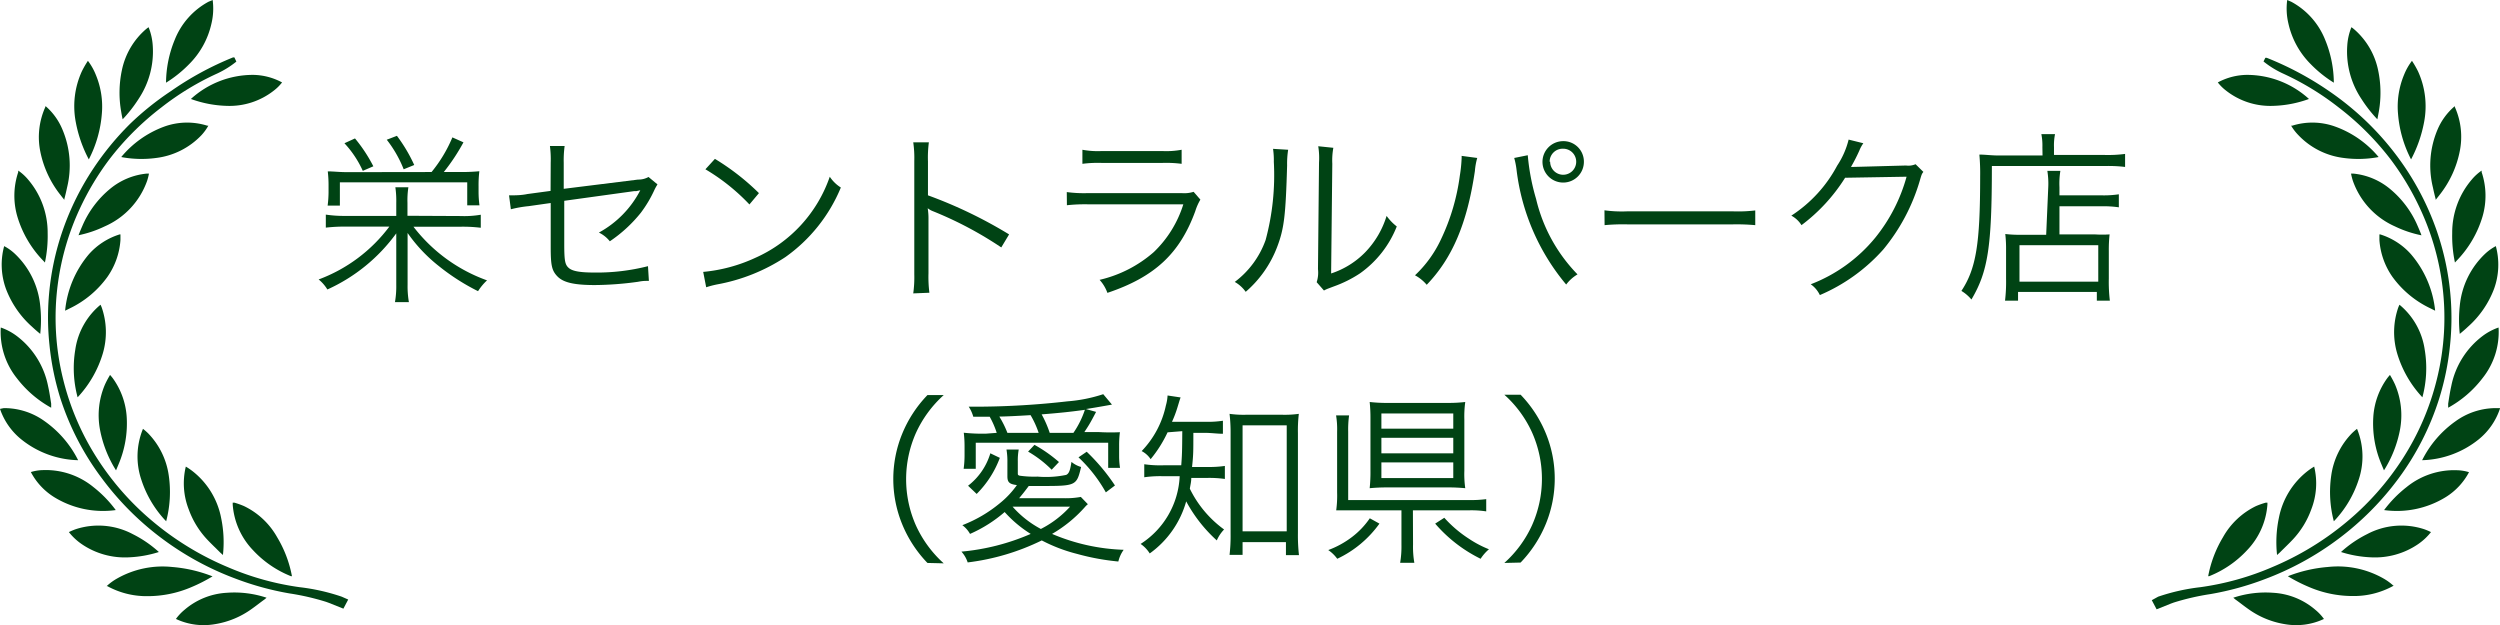 <svg xmlns="http://www.w3.org/2000/svg" viewBox="0 0 191.98 48" width="191.98" height="48"><defs><style>.cls-1,.cls-2{fill:#004314;}.cls-1{fill-rule:evenodd;}</style></defs><title>c0_c2_2</title><g id="レイヤー_2" data-name="レイヤー 2"><g id="img_other"><path class="cls-1" d="M26.24,45.82A15.51,15.51,0,0,0,23,45.09a21.27,21.27,0,0,1-5.51-1.54,22.49,22.49,0,0,1-5.7-3.46,21.23,21.23,0,0,1-4.31-4.86,20.11,20.11,0,0,1-2.62-6.06,19.58,19.58,0,0,1-.41-7.43A19.88,19.88,0,0,1,6.14,16a20.92,20.92,0,0,1,2.24-3.74,21.39,21.39,0,0,1,4-4,21.16,21.16,0,0,1,4.31-2.62,7.08,7.08,0,0,0,1.46-.91L18,4.41l-.11,0A24.11,24.11,0,0,0,13.12,7,22.16,22.16,0,0,0,10,9.5a21.83,21.83,0,0,0-2.83,3.44,21,21,0,0,0-2.33,4.68,20.48,20.48,0,0,0-1.1,5.3,20.07,20.07,0,0,0,.06,3.58,20.54,20.54,0,0,0,.84,4.1A20.84,20.84,0,0,0,7.8,36.7a22.38,22.38,0,0,0,4.58,4.61,22.65,22.65,0,0,0,5.72,3.13,22.44,22.44,0,0,0,4.13,1.13,18.9,18.9,0,0,1,2.82.65l.22.08,1.1.44.37-.7Z"/><path class="cls-2" d="M13.22,43.54A7.08,7.08,0,0,0,9,44.42a4.19,4.19,0,0,0-.81.59l.05,0a6.26,6.26,0,0,0,3.08.77,8.51,8.51,0,0,0,3.37-.69,12.06,12.06,0,0,0,1.63-.83A10.78,10.78,0,0,0,13.22,43.54Z"/><path class="cls-2" d="M5.82,9.38a10,10,0,0,0,1,2.86,9.17,9.17,0,0,0,1-3.49,6.34,6.34,0,0,0-.46-3,4.54,4.54,0,0,0-.61-1.08l-.07.11a7.24,7.24,0,0,0-.4.71A6.45,6.45,0,0,0,5.82,9.38Z"/><path class="cls-2" d="M3.1,11.66a7.84,7.84,0,0,0,1.48,3.23l.36.46,0-.06c.08-.31.15-.6.21-.89a7.07,7.07,0,0,0-.35-4.44A4.8,4.8,0,0,0,3.49,8.14l0,.06A5.6,5.6,0,0,0,3.1,11.66Z"/><path class="cls-2" d="M10.86,36.86a8.33,8.33,0,0,0,1.74,3l.16.17a8.81,8.81,0,0,0,.2-3.51,5.8,5.8,0,0,0-1.59-3.25,5,5,0,0,0-.39-.34h0A5.59,5.59,0,0,0,10.86,36.86Z"/><path class="cls-2" d="M7.89,27.16a5.78,5.78,0,0,0-.09-3.58l-.08-.18,0,0a5.49,5.49,0,0,0-1.94,3.46,8.62,8.62,0,0,0,.18,3.65A8.47,8.47,0,0,0,7.89,27.16Z"/><path class="cls-2" d="M9.42,9.16A10.37,10.37,0,0,0,10.64,7.6a6.55,6.55,0,0,0,1.09-4.09,4.5,4.5,0,0,0-.32-1.42l-.1.07-.11.09A5.66,5.66,0,0,0,9.36,5.39,8.36,8.36,0,0,0,9.31,8.6C9.34,8.79,9.38,9,9.42,9.16Z"/><path class="cls-2" d="M14.66,7.6a8.72,8.72,0,0,0,2.77.53,5.51,5.51,0,0,0,3.62-1.19,3.41,3.41,0,0,0,.61-.61h0a4.82,4.82,0,0,0-2.22-.58A7.08,7.08,0,0,0,14.66,7.6Z"/><path class="cls-2" d="M14.77,36.17a5.28,5.28,0,0,0-.5-.34l0,0v0a5.48,5.48,0,0,0,.22,3.28,6.7,6.7,0,0,0,1.42,2.32c.31.33.65.65,1,1l.21.19a9.1,9.1,0,0,0-.14-2.85A6,6,0,0,0,14.77,36.17Z"/><path class="cls-2" d="M17.43,45.52a5.44,5.44,0,0,0-3.25,1.3,3.75,3.75,0,0,0-.67.71h0a5,5,0,0,0,3,.4,6.59,6.59,0,0,0,2.82-1.17c.33-.23.65-.49,1-.74l.14-.12A7.82,7.82,0,0,0,17.43,45.52Z"/><path class="cls-2" d="M1.33,16.62a8.23,8.23,0,0,0,2,3.41l.12.13a9.82,9.82,0,0,0,.21-2.27,6.27,6.27,0,0,0-1.51-4.11,3.75,3.75,0,0,0-.75-.68l0,.12A5.68,5.68,0,0,0,1.33,16.62Z"/><path class="cls-2" d="M8.25,21.26a5.59,5.59,0,0,0,1-2.83c0-.14,0-.28,0-.43l-.06,0a5.24,5.24,0,0,0-2.36,1.52A7.86,7.86,0,0,0,5,23.86l.34-.17A7.63,7.63,0,0,0,8.25,21.26Z"/><path class="cls-2" d="M7.68,33a9,9,0,0,0,1.23,3.12l.2-.48a8,8,0,0,0,.62-3.61,5.68,5.68,0,0,0-1.08-3c-.06-.08-.13-.16-.2-.24l-.05.09a7,7,0,0,0-.34.65A6,6,0,0,0,7.68,33Z"/><path class="cls-2" d="M13.42,3.05a8.81,8.81,0,0,0-.67,3.3,9.31,9.31,0,0,0,1.78-1.43,6.35,6.35,0,0,0,1.71-3.12A4.94,4.94,0,0,0,16.33,0L16,.14A5.71,5.71,0,0,0,13.42,3.05Z"/><path class="cls-2" d="M.46,22.19a7.36,7.36,0,0,0,2,2.9c.2.19.41.37.63.55l0,0a10.06,10.06,0,0,0,0-2.14,6.31,6.31,0,0,0-2-4.06,3.81,3.81,0,0,0-.77-.54h0A5.44,5.44,0,0,0,.46,22.19Z"/><path class="cls-2" d="M3.93,31.31l0,0,0-.31c-.07-.45-.14-.92-.24-1.36a6.35,6.35,0,0,0-2.42-3.85,4.44,4.44,0,0,0-1.21-.64v0a5.68,5.68,0,0,0,1.24,3.9A8.41,8.41,0,0,0,3.93,31.31Z"/><path class="cls-2" d="M1.66,33.76A7.23,7.23,0,0,0,6,35.34a8.09,8.09,0,0,0-2.58-3,5.29,5.29,0,0,0-3.13-1L0,31.4A5.12,5.12,0,0,0,1.66,33.76Z"/><path class="cls-2" d="M9.31,12.06a8.39,8.39,0,0,0,2.68.07,5.76,5.76,0,0,0,3.48-1.75A3.79,3.79,0,0,0,16,9.65l-.09,0a5.16,5.16,0,0,0-3.32.08A7.76,7.76,0,0,0,9.31,12.06Z"/><path class="cls-2" d="M6.3,41.8a5.87,5.87,0,0,0,3.57,1,8.81,8.81,0,0,0,2.33-.41,8.83,8.83,0,0,0-2-1.37,5.62,5.62,0,0,0-4.39-.38,4.88,4.88,0,0,0-.52.22l0,0A4.46,4.46,0,0,0,6.3,41.8Z"/><path class="cls-2" d="M18.73,38.86A6.28,6.28,0,0,0,18,38.6l-.13,0s0,.09,0,.14a5.64,5.64,0,0,0,1.56,3.51,8,8,0,0,0,2.92,2l.07,0a9,9,0,0,0-1.14-3A5.79,5.79,0,0,0,18.73,38.86Z"/><path class="cls-2" d="M11.3,13.88a4.53,4.53,0,0,0,.14-.55v0h-.17a5.19,5.19,0,0,0-2.79,1.15,7.51,7.51,0,0,0-2.16,2.88c-.1.23-.2.46-.29.71H6a8.63,8.63,0,0,0,2.05-.69A6,6,0,0,0,11.3,13.88Z"/><path class="cls-2" d="M4.15,38.17a7.16,7.16,0,0,0,4.74,1A9.18,9.18,0,0,0,7.17,37.4,5.79,5.79,0,0,0,3.3,36.1a3.4,3.4,0,0,0-.93.15A5,5,0,0,0,4.15,38.17Z"/><path class="cls-1" d="M165.73,45.82a15.51,15.51,0,0,1,3.25-.73,21.27,21.27,0,0,0,5.51-1.54,22.49,22.49,0,0,0,5.7-3.46,21.23,21.23,0,0,0,4.31-4.86,20.11,20.11,0,0,0,2.62-6.06,19.58,19.58,0,0,0,.41-7.43,19.88,19.88,0,0,0-1.7-5.75,20.92,20.92,0,0,0-2.24-3.74,21.39,21.39,0,0,0-4-4,21.16,21.16,0,0,0-4.31-2.62,7.08,7.08,0,0,1-1.46-.91l.14-.28.11,0A24.11,24.11,0,0,1,178.86,7a22.16,22.16,0,0,1,3.08,2.54,21.83,21.83,0,0,1,2.83,3.44,21,21,0,0,1,2.33,4.68,20.48,20.48,0,0,1,1.1,5.3,20.07,20.07,0,0,1-.06,3.58,20.54,20.54,0,0,1-.84,4.1,20.84,20.84,0,0,1-3.12,6.11,22.38,22.38,0,0,1-4.58,4.61,22.65,22.65,0,0,1-5.72,3.13,22.44,22.44,0,0,1-4.13,1.13,18.9,18.9,0,0,0-2.82.65l-.22.08-1.1.44-.37-.7Z"/><path class="cls-2" d="M178.76,43.54a7.08,7.08,0,0,1,4.25.87,4.19,4.19,0,0,1,.81.59l-.05,0a6.26,6.26,0,0,1-3.08.77,8.51,8.51,0,0,1-3.37-.69,12.06,12.06,0,0,1-1.63-.83A10.78,10.78,0,0,1,178.76,43.54Z"/><path class="cls-2" d="M186.15,9.38a10,10,0,0,1-1,2.86,9.17,9.17,0,0,1-1-3.49,6.34,6.34,0,0,1,.46-3,4.54,4.54,0,0,1,.61-1.08l.07.11a7.24,7.24,0,0,1,.4.71A6.45,6.45,0,0,1,186.15,9.38Z"/><path class="cls-2" d="M188.88,11.66a7.84,7.84,0,0,1-1.48,3.23l-.36.46,0-.06c-.08-.31-.15-.6-.21-.89a7.07,7.07,0,0,1,.35-4.44,4.8,4.8,0,0,1,1.33-1.81l0,.06A5.6,5.6,0,0,1,188.88,11.66Z"/><path class="cls-2" d="M181.12,36.86a8.33,8.33,0,0,1-1.74,3l-.16.17a8.81,8.81,0,0,1-.2-3.51,5.8,5.8,0,0,1,1.59-3.25,5,5,0,0,1,.39-.34h0A5.59,5.59,0,0,1,181.12,36.86Z"/><path class="cls-2" d="M184.09,27.16a5.78,5.78,0,0,1,.09-3.58l.08-.18,0,0a5.49,5.49,0,0,1,1.94,3.46,8.62,8.62,0,0,1-.18,3.65A8.47,8.47,0,0,1,184.09,27.16Z"/><path class="cls-2" d="M182.56,9.16a10.37,10.37,0,0,1-1.22-1.56,6.55,6.55,0,0,1-1.09-4.09,4.5,4.5,0,0,1,.32-1.42l.1.07.11.09a5.66,5.66,0,0,1,1.84,3.14,8.36,8.36,0,0,1,.05,3.21C182.63,8.79,182.6,9,182.56,9.16Z"/><path class="cls-2" d="M177.31,7.6a8.72,8.72,0,0,1-2.77.53,5.51,5.51,0,0,1-3.62-1.19,3.41,3.41,0,0,1-.61-.61h0a4.82,4.82,0,0,1,2.22-.58A7.08,7.08,0,0,1,177.31,7.6Z"/><path class="cls-2" d="M177.21,36.17a5.28,5.28,0,0,1,.5-.34l0,0v0a5.48,5.48,0,0,1-.22,3.28,6.7,6.7,0,0,1-1.42,2.32c-.31.33-.65.65-1,1l-.21.19a9.1,9.1,0,0,1,.14-2.85A6,6,0,0,1,177.21,36.17Z"/><path class="cls-2" d="M174.54,45.52a5.44,5.44,0,0,1,3.25,1.3,3.75,3.75,0,0,1,.67.71h0a5,5,0,0,1-3,.4,6.59,6.59,0,0,1-2.82-1.17c-.33-.23-.65-.49-1-.74l-.14-.12A7.82,7.82,0,0,1,174.54,45.52Z"/><path class="cls-2" d="M190.64,16.62a8.23,8.23,0,0,1-2,3.41l-.12.13a9.82,9.82,0,0,1-.21-2.27,6.27,6.27,0,0,1,1.51-4.11,3.75,3.75,0,0,1,.75-.68l0,.12A5.68,5.68,0,0,1,190.64,16.62Z"/><path class="cls-2" d="M183.72,21.26a5.59,5.59,0,0,1-1-2.83c0-.14,0-.28,0-.43l.06,0a5.24,5.24,0,0,1,2.36,1.52A7.86,7.86,0,0,1,187,23.86l-.34-.17A7.63,7.63,0,0,1,183.72,21.26Z"/><path class="cls-2" d="M184.3,33a9,9,0,0,1-1.23,3.12l-.2-.48a8,8,0,0,1-.62-3.61,5.68,5.68,0,0,1,1.08-3c.06-.08.13-.16.2-.24l.05.09a7,7,0,0,1,.34.65A6,6,0,0,1,184.3,33Z"/><path class="cls-2" d="M178.55,3.05a8.81,8.81,0,0,1,.67,3.3,9.31,9.31,0,0,1-1.78-1.43,6.35,6.35,0,0,1-1.71-3.12A4.94,4.94,0,0,1,175.64,0l.32.14A5.71,5.71,0,0,1,178.55,3.05Z"/><path class="cls-2" d="M191.52,22.19a7.36,7.36,0,0,1-2,2.9c-.2.19-.41.37-.63.55l0,0a10.06,10.06,0,0,1,0-2.14,6.31,6.31,0,0,1,2-4.06,3.81,3.81,0,0,1,.77-.54h0A5.44,5.44,0,0,1,191.52,22.19Z"/><path class="cls-2" d="M188,31.31l0,0,0-.31c.07-.45.14-.92.24-1.36a6.35,6.35,0,0,1,2.42-3.85,4.44,4.44,0,0,1,1.21-.64v0a5.68,5.68,0,0,1-1.24,3.9A8.41,8.41,0,0,1,188,31.31Z"/><path class="cls-2" d="M190.32,33.76A7.23,7.23,0,0,1,186,35.34a8.09,8.09,0,0,1,2.58-3,5.29,5.29,0,0,1,3.13-1l.28,0A5.12,5.12,0,0,1,190.32,33.76Z"/><path class="cls-2" d="M182.66,12.06a8.39,8.39,0,0,1-2.68.07,5.76,5.76,0,0,1-3.48-1.75,3.79,3.79,0,0,1-.56-.73l.09,0a5.16,5.16,0,0,1,3.32.08A7.76,7.76,0,0,1,182.66,12.06Z"/><path class="cls-2" d="M185.67,41.8a5.87,5.87,0,0,1-3.57,1,8.81,8.81,0,0,1-2.33-.41,8.83,8.83,0,0,1,2-1.37,5.62,5.62,0,0,1,4.39-.38,4.88,4.88,0,0,1,.52.22l0,0A4.46,4.46,0,0,1,185.67,41.8Z"/><path class="cls-2" d="M173.25,38.86a6.28,6.28,0,0,1,.74-.26l.13,0s0,.09,0,.14a5.64,5.64,0,0,1-1.56,3.51,8,8,0,0,1-2.92,2l-.07,0a9,9,0,0,1,1.14-3A5.79,5.79,0,0,1,173.25,38.86Z"/><path class="cls-2" d="M180.68,13.88a4.53,4.53,0,0,1-.14-.55v0h.17a5.19,5.19,0,0,1,2.79,1.15,7.51,7.51,0,0,1,2.16,2.88c.1.23.2.46.29.71h0a8.63,8.63,0,0,1-2.05-.69A6,6,0,0,1,180.68,13.88Z"/><path class="cls-2" d="M187.82,38.17a7.16,7.16,0,0,1-4.74,1,9.18,9.18,0,0,1,1.72-1.76,5.79,5.79,0,0,1,3.87-1.3,3.4,3.4,0,0,1,.93.15A5,5,0,0,1,187.82,38.17Z"/></g><g id="devicetext"><path class="cls-2" d="M35.38,16.59a7.52,7.52,0,0,0,1.54-.1v1a11.5,11.5,0,0,0-1.54-.08H31.75a12.4,12.4,0,0,0,5.65,4.12,4.14,4.14,0,0,0-.69.83,16.55,16.55,0,0,1-3-1.92,11.85,11.85,0,0,1-2.41-2.55c0,.5,0,1.05,0,1.53v2.45a7.05,7.05,0,0,0,.1,1.33H30.33a7.07,7.07,0,0,0,.1-1.33V19.4c0-.59,0-1,0-1.48a13.32,13.32,0,0,1-5.29,4.31,3,3,0,0,0-.67-.77,12,12,0,0,0,5.43-4.06H26.55a13.17,13.17,0,0,0-1.53.08v-1a9.47,9.47,0,0,0,1.53.1h3.88v-1a7.24,7.24,0,0,0-.07-1.2h1a6.66,6.66,0,0,0-.07,1.19v1Zm-2.24-3.38a10.66,10.66,0,0,0,1.6-2.66l.85.38a15.21,15.21,0,0,1-1.51,2.28h1.19a15,15,0,0,0,1.54-.06,8.93,8.93,0,0,0-.06,1.16v.46a7.91,7.91,0,0,0,.07,1h-.94V14H26.1v1.79h-.94a8.5,8.5,0,0,0,.07-1v-.48a9.26,9.26,0,0,0-.06-1.15c.46,0,.85.06,1.54.06Zm-5.88-2.58a11.59,11.59,0,0,1,1.41,2.14l-.81.35A7.86,7.86,0,0,0,26.45,11Zm3.22-.2a12,12,0,0,1,1.33,2.24L31,13a9.11,9.11,0,0,0-1.3-2.27Z"/><path class="cls-2" d="M42.29,12.5a8,8,0,0,0-.06-1.29h1.13a8,8,0,0,0-.07,1.29v2L49,13.79a1.56,1.56,0,0,0,.8-.2l.69.57a4.37,4.37,0,0,0-.22.39,9.44,9.44,0,0,1-1.06,1.79,10.74,10.74,0,0,1-2.38,2.19,2.39,2.39,0,0,0-.84-.67,7.75,7.75,0,0,0,3.18-3.25l-.32.07-.17,0-5.35.74v3.31c0,1.3.06,1.6.35,1.85s.88.35,2,.35a15.93,15.93,0,0,0,4.08-.49l.07,1.13c-.38,0-.46,0-.84.07a25,25,0,0,1-3.32.25c-1.6,0-2.41-.2-2.86-.66s-.52-.88-.52-2.31V15.59l-1.69.24a9,9,0,0,0-1.37.24L39.09,15h.21c.24,0,.73,0,1.2-.1l1.78-.24Z"/><path class="cls-2" d="M54,20.88A12.19,12.19,0,0,0,58,19.8a10.58,10.58,0,0,0,5.72-6.23,2.8,2.8,0,0,0,.85.83,12.29,12.29,0,0,1-4.27,5.35,14.12,14.12,0,0,1-5.23,2.09,7.41,7.41,0,0,0-.84.22Zm.9-8.68a18.25,18.25,0,0,1,3.38,2.63l-.73.87A15.48,15.48,0,0,0,54.17,13Z"/><path class="cls-2" d="M70.13,22.53a9,9,0,0,0,.08-1.47v-8.7a8.32,8.32,0,0,0-.08-1.43h1.2a8.81,8.81,0,0,0-.07,1.46V15a34.72,34.72,0,0,1,6.23,3l-.6,1a28.57,28.57,0,0,0-5.22-2.77,1.55,1.55,0,0,1-.43-.24h0a4.9,4.9,0,0,1,.06.83V21a9.54,9.54,0,0,0,.07,1.48Z"/><path class="cls-2" d="M81.92,14.75a10,10,0,0,0,1.64.08h7.19a2.36,2.36,0,0,0,.91-.1l.52.6a4.07,4.07,0,0,0-.39.88c-1.19,3.26-3.12,5.06-6.75,6.28a3,3,0,0,0-.6-1,9.61,9.61,0,0,0,4.16-2.13,8.63,8.63,0,0,0,2.27-3.67H83.55a12.87,12.87,0,0,0-1.62.07Zm1.2-3.25a6.43,6.43,0,0,0,1.47.1h4.68a6.43,6.43,0,0,0,1.47-.1v1.08a9.31,9.31,0,0,0-1.46-.07H84.58a9.31,9.31,0,0,0-1.46.07Z"/><path class="cls-2" d="M98.92,11.5a6.94,6.94,0,0,0-.08,1.2c-.11,3.8-.22,4.83-.76,6.25a8.56,8.56,0,0,1-2.42,3.46,2.59,2.59,0,0,0-.84-.76,6.93,6.93,0,0,0,2.37-3.22,19.12,19.12,0,0,0,.63-6,6.23,6.23,0,0,0-.06-1Zm3.47-.15a5.43,5.43,0,0,0-.08,1.23L102.22,21a6.47,6.47,0,0,0,2.61-1.62,6.92,6.92,0,0,0,1.65-2.8,3.92,3.92,0,0,0,.78.81,8,8,0,0,1-2.82,3.6,9.22,9.22,0,0,1-2,1l-.45.17a2.33,2.33,0,0,0-.32.15l-.56-.64a2.36,2.36,0,0,0,.1-1l.08-8.19a5.61,5.61,0,0,0-.06-1.25Z"/><path class="cls-2" d="M113.44,12.13a5.09,5.09,0,0,0-.18,1c-.59,4-1.72,6.68-3.7,8.74a3.07,3.07,0,0,0-.9-.73,9,9,0,0,0,2-2.77,16.22,16.22,0,0,0,1.44-4.86,11.12,11.12,0,0,0,.14-1.32,1.56,1.56,0,0,0,0-.22Zm3.88-.21a16.93,16.93,0,0,0,.64,3.36,12.36,12.36,0,0,0,3.18,5.79,3,3,0,0,0-.87.78,16.83,16.83,0,0,1-3.81-8.8,6.07,6.07,0,0,0-.18-.92Zm4.31.5A1.59,1.59,0,1,1,120,10.84,1.57,1.57,0,0,1,121.63,12.42Zm-2.59,0a1,1,0,1,0,1-1A1,1,0,0,0,119,12.42Z"/><path class="cls-2" d="M123.21,16.15a9.91,9.91,0,0,0,1.74.08h8.14a11.08,11.08,0,0,0,1.7-.07v1.13a16,16,0,0,0-1.71-.06h-8.12a15.32,15.32,0,0,0-1.74.06Z"/><path class="cls-2" d="M143.09,11a2.67,2.67,0,0,0-.31.57,13.42,13.42,0,0,1-.64,1.25c.18,0,.18,0,4.23-.11a1.38,1.38,0,0,0,.73-.1l.6.59c-.13.17-.13.18-.28.69a14.82,14.82,0,0,1-2.8,5.27,13.72,13.72,0,0,1-4.87,3.5,2.11,2.11,0,0,0-.7-.83A11.92,11.92,0,0,0,144,18.26a12.87,12.87,0,0,0,2.41-4.69l-4.72.08a13.51,13.51,0,0,1-3.35,3.64,2.08,2.08,0,0,0-.78-.73,10.38,10.38,0,0,0,3.52-3.84,6.35,6.35,0,0,0,.88-2Z"/><path class="cls-2" d="M156.84,11.3a4.54,4.54,0,0,0-.08-1h1.05a4.29,4.29,0,0,0-.08,1v.6h3.91a10,10,0,0,0,1.55-.08v1a10.46,10.46,0,0,0-1.55-.07h-8.68c0,6.25-.31,8.12-1.57,10.25a3.05,3.05,0,0,0-.77-.66c1.13-1.71,1.44-3.61,1.44-8.77a16,16,0,0,0-.06-1.7c.45,0,.91.07,1.47.07h3.38Zm.45,3.07a6.16,6.16,0,0,0-.07-1.25h1a6.06,6.06,0,0,0-.07,1.26V15h3.19a7.76,7.76,0,0,0,1.37-.08v1a8.28,8.28,0,0,0-1.34-.08h-3.22V18h2.72A9,9,0,0,0,162,18a10.75,10.75,0,0,0-.06,1.27V21.4a12.11,12.11,0,0,0,.08,1.69h-1v-.67h-6.05v.67h-1a12.16,12.16,0,0,0,.08-1.68V19.19a9.89,9.89,0,0,0-.06-1.22,9.14,9.14,0,0,0,1.19.06h1.95Zm-2.21,7.26h6.05v-2.8h-6.05Z"/><path class="cls-2" d="M71.22,43.23a9.43,9.43,0,0,1-1.95-3,9.17,9.17,0,0,1,0-6.89,9.43,9.43,0,0,1,1.95-3h1.25a8.86,8.86,0,0,0-2.13,2.9,8.75,8.75,0,0,0,0,7.12,8.86,8.86,0,0,0,2.13,2.9Z"/><path class="cls-2" d="M83.54,38.72a1.54,1.54,0,0,0-.22.21A10.23,10.23,0,0,1,80.79,41a15.25,15.25,0,0,0,5.5,1.22,2.51,2.51,0,0,0-.41.9,18.26,18.26,0,0,1-3.19-.59A12.28,12.28,0,0,1,80,41.5a17.79,17.79,0,0,1-5.69,1.69,2.29,2.29,0,0,0-.48-.83A17.19,17.19,0,0,0,79.15,41a9.11,9.11,0,0,1-2-1.68A10.53,10.53,0,0,1,74.49,41a2.09,2.09,0,0,0-.59-.67,10.31,10.31,0,0,0,2.86-1.67,6.88,6.88,0,0,0,1.33-1.41c-.57-.07-.73-.21-.73-.67V35.52a5.5,5.5,0,0,0-.07-1h.94a4.61,4.61,0,0,0-.07.92v.88c0,.13,0,.17.15.21a7.85,7.85,0,0,0,1.37.07,7.61,7.61,0,0,0,2.19-.13c.22-.1.31-.34.41-1a2,2,0,0,0,.74.39c-.34,1.43-.39,1.46-3,1.46H79c-.41.55-.52.67-.74.94h3.5A6.41,6.41,0,0,0,83,38.16Zm-7-5.48A6.53,6.53,0,0,0,76,32l-1.26,0a2.77,2.77,0,0,0-.35-.77h.74a62.51,62.51,0,0,0,6.84-.41,11.49,11.49,0,0,0,2.75-.55l.67.8c-1,.18-1.65.29-2,.34l.78.22c-.52,1-.62,1.12-.9,1.55h1.11A15.31,15.31,0,0,0,86,33.19a8.07,8.07,0,0,0-.06,1.05v.81a5.78,5.78,0,0,0,.07.88h-.91V34H74.93v2H74a7.56,7.56,0,0,0,.07-1v-.77a8.42,8.42,0,0,0-.06-1,13.23,13.23,0,0,0,1.72.07Zm-2.2,4.06a4.91,4.91,0,0,0,1.71-2.49l.73.35A7.73,7.73,0,0,1,75,37.93Zm5.42-4.06a7.06,7.06,0,0,0-.62-1.36c-1,.06-1.79.1-2.4.11a7.4,7.4,0,0,1,.62,1.25Zm-2,5.67a7.67,7.67,0,0,0,2.17,1.71,7.79,7.79,0,0,0,2.24-1.71Zm3-2.84a8.63,8.63,0,0,0-1.81-1.39l.49-.52a10.73,10.73,0,0,1,1.88,1.32Zm1.67-2.83a7,7,0,0,0,.88-1.77c-1.08.15-1.91.24-3.32.35a8.35,8.35,0,0,1,.62,1.42Zm2.49,4.57a11.13,11.13,0,0,0-2.1-2.69l.63-.43a15.22,15.22,0,0,1,2.17,2.59Z"/><path class="cls-2" d="M89.66,33.2a9.64,9.64,0,0,1-1.3,2.06,1.84,1.84,0,0,0-.69-.62,7.21,7.21,0,0,0,1.86-3.5,3.42,3.42,0,0,0,.13-.77l1,.15c-.08.22-.11.34-.24.76A8.5,8.5,0,0,1,90,32.39h2.54a7.78,7.78,0,0,0,1.37-.08v1c-.43,0-.9-.07-1.37-.07h-.9c0,1.51,0,1.68-.1,2.62h1.19a8.21,8.21,0,0,0,1.33-.08v1a8.61,8.61,0,0,0-1.33-.08H91.48c0,.32-.06.49-.11.83A8.45,8.45,0,0,0,94,40.66a2.84,2.84,0,0,0-.56.84,11.14,11.14,0,0,1-2.35-3,7.36,7.36,0,0,1-2.8,4,2.48,2.48,0,0,0-.7-.73,6.51,6.51,0,0,0,3-5.2H89.35a8.66,8.66,0,0,0-1.48.08v-1a8.52,8.52,0,0,0,1.51.08h1.33c.06-.77.07-1.06.08-2.62Zm5.76,9.41h-1a12.49,12.49,0,0,0,.08-1.6V33.25a12.26,12.26,0,0,0-.08-1.47,7.77,7.77,0,0,0,1.26.07h2.8a7.88,7.88,0,0,0,1.26-.07,10.57,10.57,0,0,0-.07,1.47v7.68a13.84,13.84,0,0,0,.08,1.7h-1v-1H95.42Zm0-1.81h3.39V32.66H95.42Z"/><path class="cls-2" d="M105.93,40.21a8.35,8.35,0,0,1-3.24,2.7,2.84,2.84,0,0,0-.69-.67,7,7,0,0,0,1.82-1,6.19,6.19,0,0,0,1.37-1.44Zm2.58,1.61a7.2,7.2,0,0,0,.1,1.4h-1.09a7.49,7.49,0,0,0,.1-1.4V39.19H104c-.56,0-1,0-1.39,0a8.36,8.36,0,0,0,.07-1.37V33.16a6.53,6.53,0,0,0-.08-1.26h1a7.79,7.79,0,0,0-.07,1.25V38.4h9.23a9.2,9.2,0,0,0,1.37-.07v.94a7.55,7.55,0,0,0-1.36-.08h-4.27Zm3.94-5.65a7.57,7.57,0,0,0,.07,1.32,13.78,13.78,0,0,0-1.47-.06h-4.43a14.06,14.06,0,0,0-1.44.06,11.57,11.57,0,0,0,.06-1.36v-4a11.28,11.28,0,0,0-.06-1.26,11.87,11.87,0,0,0,1.53.07h4.38a11.05,11.05,0,0,0,1.43-.07,8,8,0,0,0-.07,1.32Zm-6.37-3.25h5.52V31.75h-5.52Zm0,1.89h5.52V33.62h-5.52Zm0,1.9h5.52v-1.2h-5.52Zm4.83,3.05a9.33,9.33,0,0,0,1.89,1.61,8.24,8.24,0,0,0,1.54.81,3.25,3.25,0,0,0-.64.73,11,11,0,0,1-3.49-2.7Z"/><path class="cls-2" d="M115.52,43.23a8.72,8.72,0,0,0,2.13-2.9,8.74,8.74,0,0,0,0-7.12,8.72,8.72,0,0,0-2.13-2.9h1.25a9.43,9.43,0,0,1,1.95,3,9.17,9.17,0,0,1,0,6.89,9.43,9.43,0,0,1-1.95,3Z"/></g></g></svg>